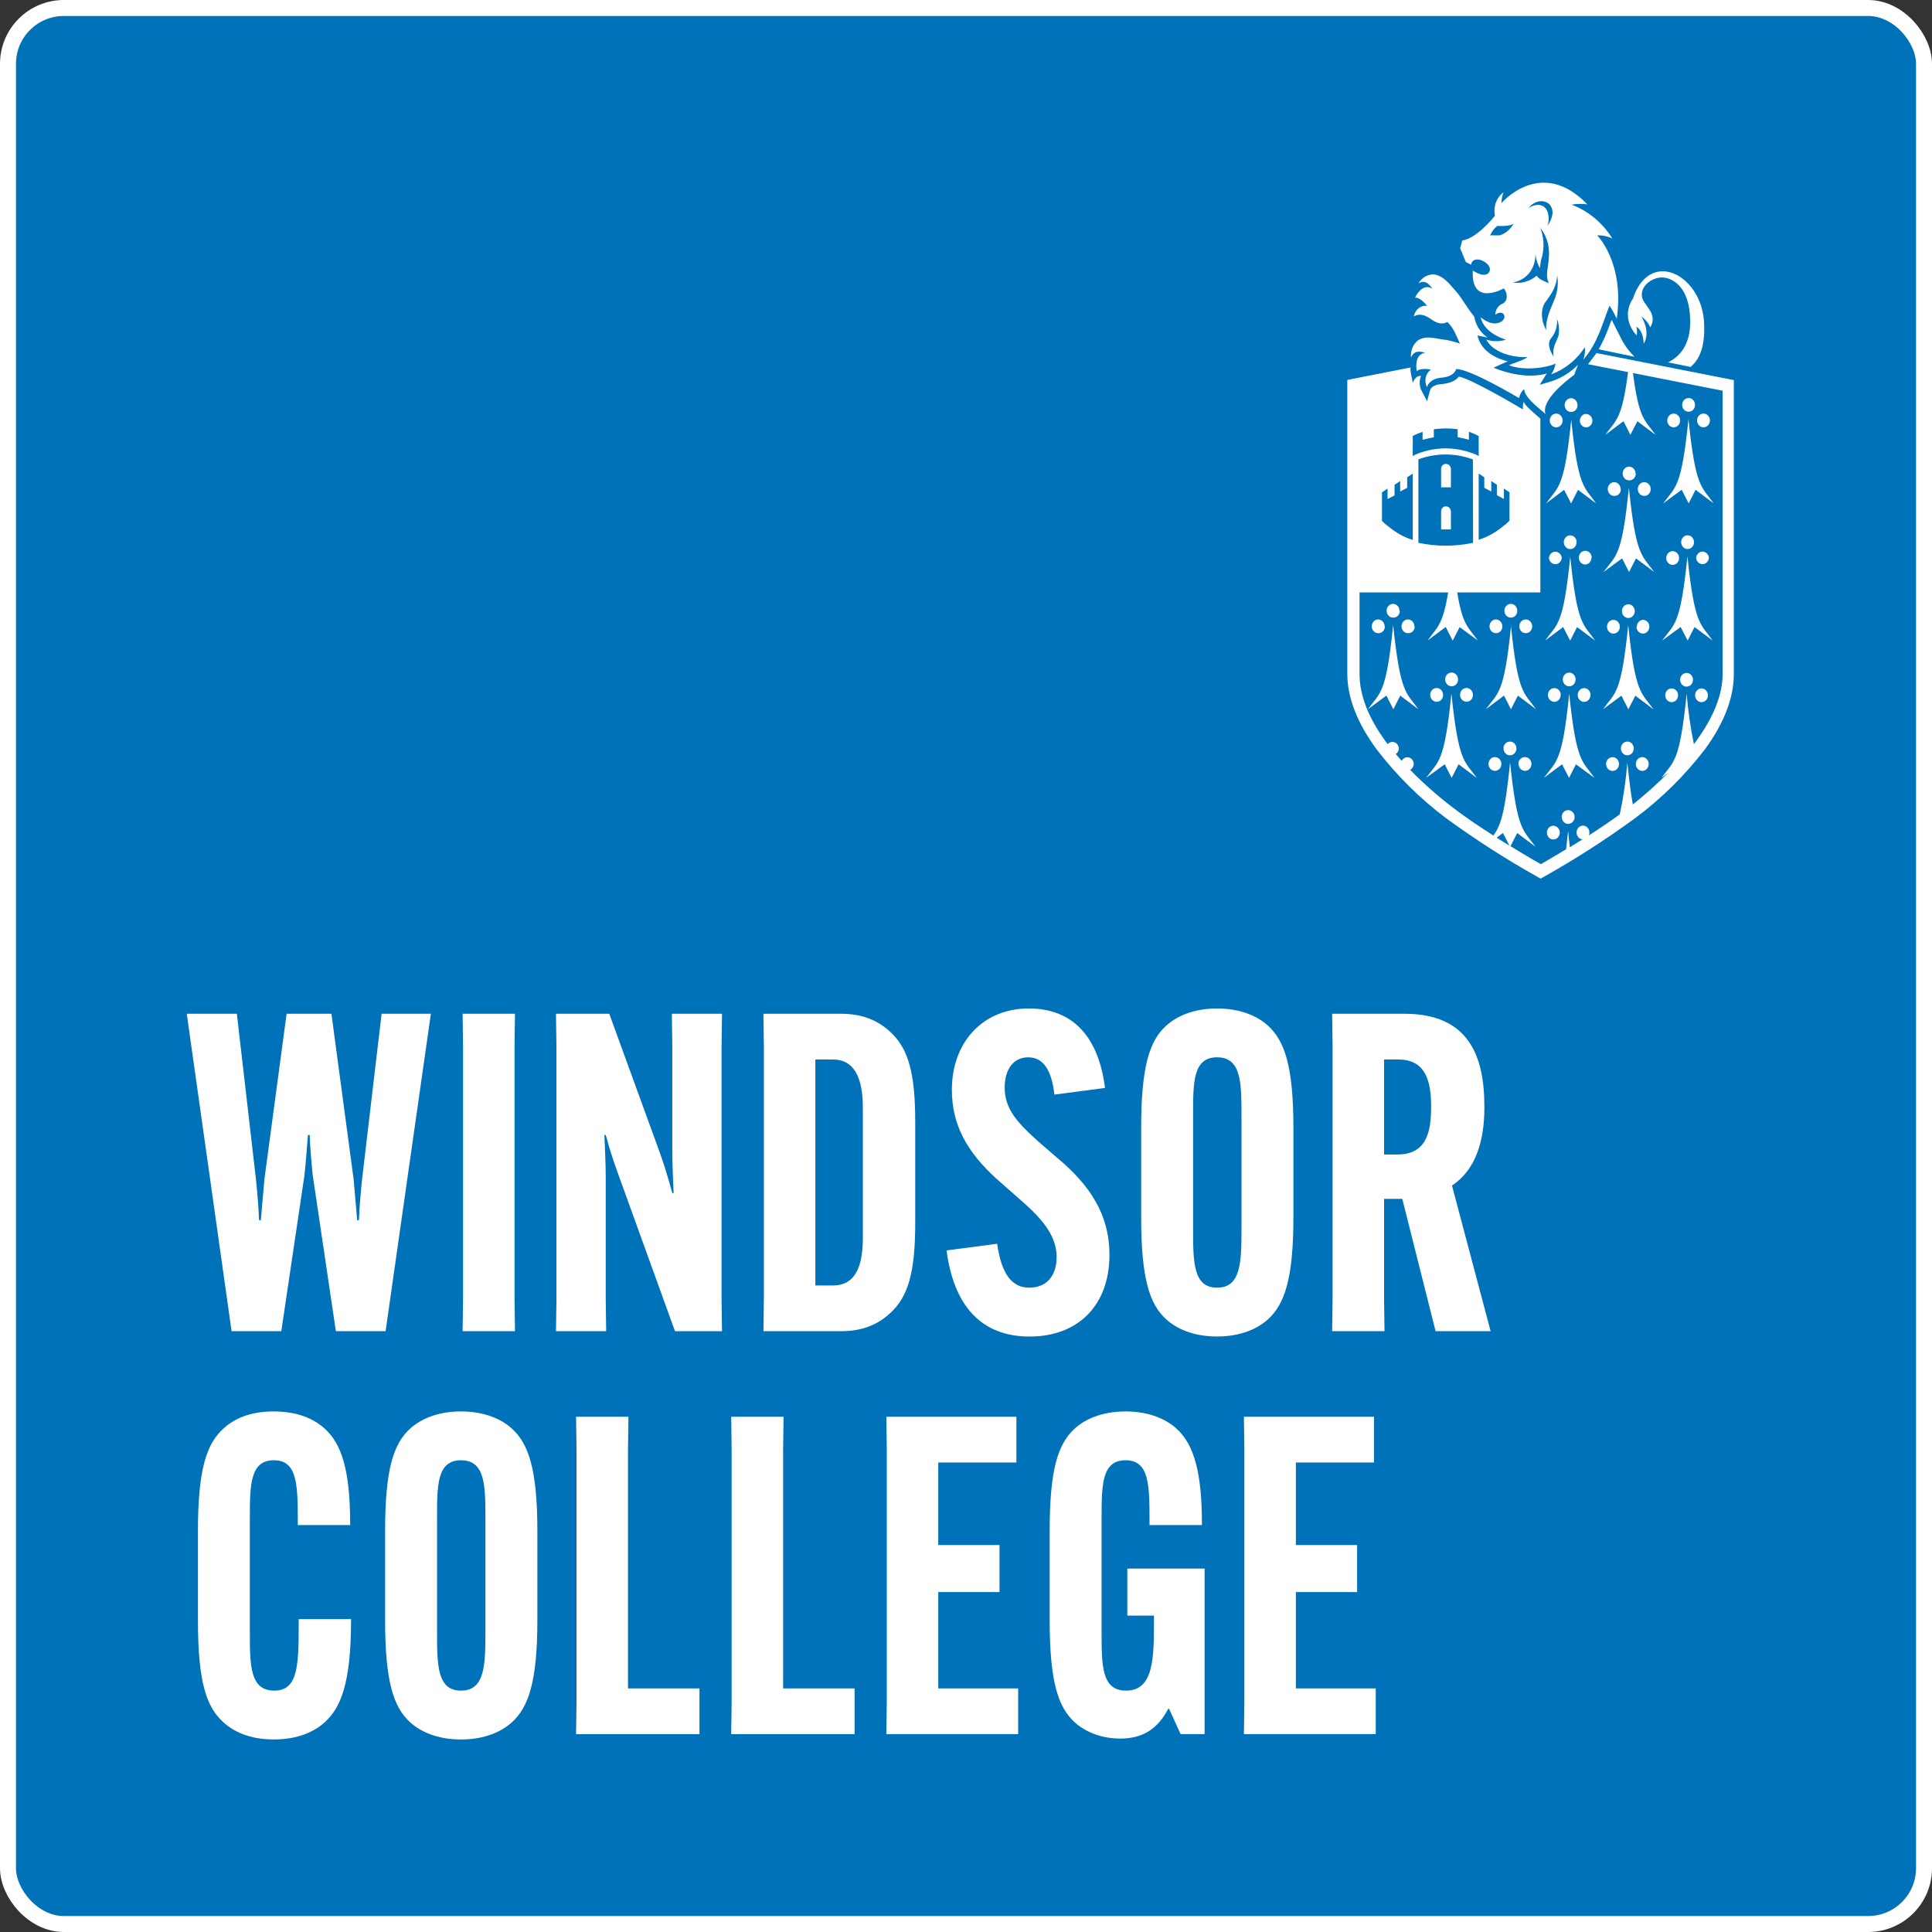<svg width="121" height="121" viewBox="0 0 121 121" fill="none" xmlns="http://www.w3.org/2000/svg">
<rect x="0" y="0" width="121" height="121" fill="#333333" stroke="none"/>
<g clip-path="url(#clip0_11236_1865)">
<path d="M114.903 0H6.097C2.73 0 0 2.73 0 6.097V114.903C0 118.27 2.73 121 6.097 121H114.903C118.27 121 121 118.27 121 114.903V6.097C121 2.73 118.27 0 114.903 0Z" fill="#0072BA"/>
<path d="M11.693 63.492H14.835L16.03 73.862C16.114 74.668 16.197 75.641 16.225 76.42H16.336L16.559 73.862L17.95 63.492H20.757L22.148 73.862L22.37 76.42H22.481C22.509 75.643 22.592 74.669 22.676 73.862L23.9 63.492H26.985L24.15 83.37H21.036L19.591 73.639C19.535 73.251 19.396 71.472 19.396 71.082H19.285C19.257 71.472 19.118 73.251 19.063 73.639L17.618 83.37H14.504L11.697 63.492H11.693Z" fill="white"/>
<path d="M32.253 63.492L32.225 65.522V81.341L32.253 83.371H28.973L29.001 81.341V65.522L28.973 63.492H32.253Z" fill="white"/>
<path d="M34.849 81.34V65.522L34.821 63.491H38.158L41.355 72.276C41.716 73.305 41.911 74.027 42.106 74.722H42.189C42.161 73.999 42.106 72.915 42.106 72.136V65.52L42.078 63.49H45.219L45.191 65.52V81.339L45.219 83.369H42.273L38.715 73.528C38.326 72.471 38.131 71.775 37.936 71.081H37.852C37.88 71.803 37.936 72.888 37.936 73.667V81.339L37.964 83.369H34.822L34.85 81.339L34.849 81.34Z" fill="white"/>
<path d="M55.763 64.633C56.876 65.661 57.32 67.162 57.32 70.276V76.587C57.32 79.701 56.876 81.202 55.763 82.23C54.93 83.009 53.928 83.371 52.678 83.371H47.813L47.841 81.341V65.522L47.813 63.492H52.678C53.929 63.492 54.93 63.854 55.763 64.633ZM51.065 66.356V80.507H52.177C53.789 80.507 54.04 78.895 54.04 77.477V69.386C54.04 68.08 53.79 66.356 52.177 66.356H51.065Z" fill="white"/>
<path d="M62.451 77.893C62.728 79.867 63.424 80.646 64.452 80.646C65.536 80.646 66.176 79.923 66.176 78.728C66.176 77.532 65.453 76.504 64.091 75.308L62.451 73.863C60.505 72.111 59.615 70.388 59.615 68.248C59.615 65.273 61.561 63.16 64.425 63.16C67.288 63.16 68.818 65.05 69.207 68.137L66.037 68.554C65.87 67.108 65.397 66.219 64.397 66.219C63.451 66.219 62.923 66.997 62.923 68.11C62.923 69.416 63.646 70.25 65.008 71.474L66.649 72.892C68.595 74.643 69.484 76.422 69.484 78.591C69.484 81.733 67.538 83.707 64.481 83.707C61.423 83.707 59.727 81.733 59.282 78.313L62.452 77.896L62.451 77.893Z" fill="white"/>
<path d="M73.028 82.62C71.999 81.674 71.471 80.09 71.471 76.226V70.639C71.471 66.775 71.999 65.189 73.028 64.245C73.668 63.661 74.724 63.16 76.224 63.16C77.725 63.16 78.782 63.661 79.422 64.245C80.451 65.19 81.006 66.775 81.006 70.639V76.226C81.006 80.09 80.451 81.675 79.422 82.62C78.782 83.204 77.726 83.704 76.224 83.704C74.723 83.704 73.667 83.204 73.028 82.62ZM77.754 76.949V69.915C77.754 67.83 77.754 66.218 76.224 66.218C74.695 66.218 74.723 67.83 74.723 69.915V76.949C74.723 79.034 74.723 80.646 76.224 80.646C77.726 80.646 77.754 79.034 77.754 76.949Z" fill="white"/>
<path d="M86.683 81.341L86.711 83.371H83.431L83.459 81.341V65.522L83.431 63.492H87.961C91.965 63.492 92.966 66.106 92.966 69.302V69.358C92.966 71.444 92.438 73.251 90.937 74.251L93.356 83.37H89.909L87.824 75.085H86.684V81.34L86.683 81.341ZM86.683 72.306H87.517C89.296 72.306 89.63 70.972 89.63 69.36V69.303C89.63 67.663 89.268 66.357 87.573 66.357H86.683V72.306Z" fill="white"/>
<path d="M13.981 107.857C12.953 106.912 12.397 105.44 12.397 101.463V95.875C12.397 91.9 12.981 90.399 13.981 89.481C14.648 88.869 15.621 88.397 17.123 88.397C18.624 88.397 19.652 88.841 20.375 89.508C21.348 90.425 21.931 91.955 21.931 95.457V95.513H18.651V95.457C18.651 93.039 18.651 91.454 17.15 91.454C15.648 91.454 15.648 93.038 15.648 95.151V102.185C15.648 104.298 15.648 105.882 17.178 105.882C18.707 105.882 18.707 104.242 18.707 101.434V101.406H21.987V101.434C21.987 105.409 21.348 106.939 20.347 107.856C19.707 108.44 18.679 108.941 17.15 108.941C15.62 108.941 14.62 108.441 13.98 107.856L13.981 107.857Z" fill="white"/>
<path d="M25.677 107.857C24.648 106.912 24.119 105.328 24.119 101.463V95.875C24.119 92.011 24.648 90.427 25.677 89.481C26.316 88.897 27.373 88.397 28.873 88.397C30.373 88.397 31.431 88.896 32.07 89.481C33.099 90.427 33.655 92.011 33.655 95.875V101.463C33.655 105.328 33.099 106.912 32.07 107.857C31.431 108.441 30.374 108.942 28.873 108.942C27.372 108.942 26.315 108.442 25.677 107.857ZM30.402 102.186V95.152C30.402 93.067 30.402 91.455 28.873 91.455C27.344 91.455 27.372 93.067 27.372 95.152V102.186C27.372 104.271 27.372 105.883 28.873 105.883C30.374 105.883 30.402 104.271 30.402 102.186Z" fill="white"/>
<path d="M36.079 108.607L36.107 106.578V90.76L36.079 88.731H39.359L39.331 90.76V105.744H43.807V108.608H36.079V108.607Z" fill="white"/>
<path d="M45.794 108.607L45.822 106.578V90.76L45.794 88.731H49.074L49.046 90.76V105.744H53.522V108.608H45.794V108.607Z" fill="white"/>
<path d="M58.763 99.71V105.743H63.767V108.607H55.511L55.539 106.578V90.76L55.511 88.731H63.656V91.594H58.763V96.765H62.599V99.711H58.763V99.71Z" fill="white"/>
<path d="M70.606 98.238H75.443V108.607H73.942L73.219 107.023H73.163C72.524 108.246 71.607 108.886 70.161 108.886C68.937 108.886 67.937 108.441 67.297 107.857C66.269 106.912 65.74 105.328 65.74 101.463V95.875C65.74 92.011 66.269 90.427 67.297 89.481C67.937 88.897 68.993 88.397 70.493 88.397C71.994 88.397 73.051 88.896 73.691 89.481C74.83 90.51 75.275 92.373 75.275 95.43V95.514H71.995V95.43C71.995 93.011 71.995 91.455 70.493 91.455C68.992 91.455 68.992 93.011 68.992 95.152V102.186C68.992 104.327 68.992 105.883 70.522 105.883C72.273 105.883 72.273 103.826 72.273 101.351V101.184H70.604V98.238H70.606Z" fill="white"/>
<path d="M81.159 99.71V105.743H86.162V108.607H77.906L77.934 106.578V90.76L77.906 88.731H86.051V91.594H81.159V96.765H84.995V99.711H81.159V99.71Z" fill="white"/>
<path d="M99.988 22.109C99.804 22.36 99.691 22.512 99.457 22.81L101.963 23.301C101.583 26.295 101.212 26.29 100.541 27.233L101.677 26.379L102.111 27.233L102.548 26.379L103.684 27.233C103.019 26.298 102.648 26.295 102.272 23.363L107.887 24.47V42.204C107.887 43.504 107.32 44.913 106.222 46.423L106.087 46.603C105.872 45.563 105.722 44.509 105.634 43.447C105.195 47.807 104.822 47.658 104.052 48.721L104.502 48.383C103.79 49.092 103.043 49.76 102.264 50.384C102.148 49.754 102.036 48.917 101.919 47.763C101.833 48.855 101.675 49.937 101.444 51.003C100.83 51.454 100.159 51.904 99.507 52.321C99.531 52.269 99.542 52.212 99.542 52.155C99.545 52.071 99.525 51.987 99.483 51.915C99.442 51.844 99.383 51.785 99.311 51.749C99.239 51.714 99.16 51.701 99.081 51.714C99.003 51.726 98.93 51.763 98.872 51.82C98.814 51.877 98.771 51.951 98.752 52.033C98.732 52.115 98.735 52.201 98.762 52.281C98.788 52.36 98.835 52.431 98.897 52.481C98.961 52.533 99.036 52.563 99.115 52.567C98.84 52.743 98.574 52.906 98.318 53.062C98.284 52.757 98.245 52.425 98.211 52.045C98.166 52.469 98.126 52.847 98.084 53.189C97.356 53.63 96.771 53.965 96.502 54.124C96.185 53.944 95.46 53.528 94.602 52.993L95.023 52.171L96.159 53.025C95.403 51.955 95.027 52.107 94.576 47.75C94.259 50.963 93.966 51.728 93.531 52.331C92.674 51.782 91.767 51.173 90.999 50.584C90.053 49.863 89.157 49.071 88.316 48.215C88.383 48.182 88.439 48.13 88.479 48.063C88.518 47.997 88.54 47.921 88.541 47.843C88.541 47.787 88.528 47.732 88.508 47.681C88.488 47.631 88.458 47.584 88.421 47.546C88.383 47.507 88.339 47.476 88.291 47.456C88.243 47.436 88.191 47.426 88.14 47.427C88.067 47.427 87.996 47.448 87.933 47.488C87.872 47.527 87.82 47.583 87.784 47.65C87.659 47.508 87.535 47.365 87.415 47.223C87.471 47.19 87.519 47.14 87.553 47.081C87.586 47.022 87.605 46.954 87.608 46.885C87.605 46.8 87.579 46.717 87.534 46.647C87.488 46.578 87.423 46.524 87.348 46.494C87.274 46.464 87.192 46.458 87.113 46.478C87.036 46.497 86.966 46.542 86.911 46.604C86.869 46.55 86.826 46.495 86.787 46.441C85.689 44.941 85.148 43.523 85.148 42.223V37.104H90.696C90.361 39.172 90.004 39.281 89.411 40.111L90.547 39.267L90.981 40.125L91.418 39.275L92.551 40.111C91.961 39.279 91.602 39.173 91.266 37.104H96.472V26.225C96.21 25.968 95.424 25.358 95.447 25.159C95.352 25.261 95.379 25.643 95.379 25.643C95.379 25.643 92.215 23.744 91.361 23.585C91.227 23.787 90.889 24.011 90.263 24.058C89.636 24.105 89.563 24.437 89.56 24.452L89.377 25.128L89.059 24.519C88.975 24.374 88.925 24.21 88.915 24.039C88.904 23.869 88.933 23.699 88.999 23.544C88.638 23.5 88.484 23.974 88.484 23.974L88.376 23.453C88.376 23.453 88.354 23.301 88.338 23.186C88.335 23.13 88.335 23.073 88.338 23.017L84.381 23.795V42.197C84.381 43.681 84.998 45.265 86.2 46.911C87.461 48.555 88.925 50.01 90.552 51.231C92.404 52.584 94.329 53.82 96.316 54.931L96.49 55.027L96.658 54.931C98.645 53.819 100.569 52.584 102.421 51.231C104.053 50.014 105.522 48.564 106.785 46.921C107.988 45.275 108.589 43.691 108.589 42.207V23.805L99.987 22.112L99.988 22.109ZM92.258 33.996C91.128 34.236 89.964 34.236 88.833 33.996V28.768C89.933 28.362 91.13 28.362 92.23 28.768H92.246L92.258 33.996ZM93.398 30.78V30.123L93.749 30.36V31.017L94.189 31.251V30.595L94.539 30.832V32.603C94.425 32.732 94.296 32.847 94.156 32.942C94.027 33.047 93.906 33.145 93.773 33.233C93.414 33.486 93.022 33.679 92.609 33.806V29.658L92.96 29.892V30.549L93.397 30.783L93.398 30.78ZM88.483 27.305C88.571 27.258 88.675 27.207 88.757 27.173C88.872 27.136 88.986 27.092 89.095 27.041V27.545C89.358 27.474 89.624 27.42 89.799 27.386V26.882C89.888 26.882 90.172 26.831 90.546 26.831C90.796 26.831 91.045 26.849 91.293 26.882V27.379C91.467 27.416 91.731 27.468 91.996 27.538V27.041C92.206 27.116 92.41 27.204 92.61 27.305V28.558C92.488 28.488 92.361 28.432 92.23 28.389C91.687 28.189 91.117 28.085 90.543 28.081C89.968 28.081 89.398 28.185 88.856 28.389C88.725 28.432 88.597 28.488 88.476 28.558L88.483 27.305ZM86.551 30.837L86.903 30.599V31.256L87.34 31.022V30.365L87.692 30.128V30.784L88.131 30.55V29.893L88.483 29.659V33.817C88.067 33.691 87.672 33.498 87.312 33.244C87.178 33.156 87.062 33.058 86.931 32.953C86.792 32.858 86.664 32.744 86.551 32.615V30.833V30.837ZM93.733 52.465L94.129 52.167L94.535 52.963C94.278 52.807 94.009 52.638 93.734 52.465H93.733ZM98.797 25.379C98.798 25.294 98.776 25.209 98.733 25.137C98.69 25.066 98.627 25.009 98.555 24.975C98.482 24.941 98.4 24.931 98.322 24.947C98.242 24.963 98.17 25.003 98.113 25.063C98.056 25.124 98.017 25.2 98.001 25.284C97.984 25.368 97.993 25.456 98.024 25.534C98.054 25.613 98.105 25.681 98.173 25.728C98.24 25.775 98.318 25.799 98.398 25.799C98.451 25.801 98.503 25.791 98.552 25.77C98.601 25.749 98.647 25.718 98.683 25.678C98.722 25.638 98.751 25.591 98.771 25.538C98.791 25.486 98.8 25.43 98.8 25.374L98.797 25.381V25.379ZM90.552 31.711C90.476 31.711 90.401 31.743 90.346 31.8C90.291 31.857 90.257 31.936 90.255 32.019V33.156H90.869V32.019C90.862 31.936 90.828 31.858 90.771 31.802C90.712 31.743 90.634 31.711 90.552 31.711ZM97.867 26.344C97.868 26.259 97.847 26.175 97.803 26.102C97.76 26.03 97.699 25.973 97.625 25.94C97.551 25.906 97.47 25.896 97.392 25.91C97.313 25.926 97.24 25.966 97.183 26.026C97.126 26.085 97.087 26.163 97.07 26.245C97.053 26.329 97.061 26.416 97.091 26.495C97.122 26.575 97.173 26.642 97.239 26.69C97.305 26.738 97.384 26.763 97.463 26.763C97.569 26.763 97.67 26.721 97.745 26.642C97.821 26.564 97.863 26.456 97.865 26.344H97.867ZM88.817 21.306C88.658 21.429 88.533 21.596 88.456 21.789C88.377 21.981 88.349 22.194 88.375 22.403C88.578 21.796 89.252 22.098 89.252 22.098C88.514 22.193 88.732 23.256 88.732 23.256C88.945 23.002 89.616 23.148 89.616 23.148C89.453 23.263 89.337 23.441 89.291 23.645C89.247 23.849 89.275 24.063 89.372 24.246C89.372 24.246 89.476 23.718 90.287 23.653C91.097 23.589 91.202 23.111 91.202 23.111C92.095 23.111 95.13 24.929 95.13 24.929C95.13 24.929 95.244 24.492 95.462 24.377C95.462 24.946 96.659 25.765 96.795 25.937C96.52 25.142 97.865 24.01 98.595 23.473L98.827 22.846C98.372 23.309 97.825 23.656 97.228 23.862L96.43 24.1L96.82 23.477C96.838 23.451 96.856 23.424 96.871 23.395C96.471 23.502 96.058 23.544 95.646 23.524C94.924 23.477 94.214 23.309 93.541 23.027L94.199 22.732C94.243 22.708 94.313 22.681 94.436 22.633C92.679 22.213 92.536 21.011 92.536 21.011L93.169 21.14C92.776 20.88 92.489 20.471 92.366 19.996L92.343 19.85C91.863 19.248 91.499 18.598 91.245 18.313C90.777 17.785 90.439 17.297 89.824 17.186C89.627 17.176 89.433 17.223 89.26 17.322C89.086 17.42 88.942 17.568 88.84 17.747C89.353 17.409 89.701 18.086 89.701 18.086C89.069 17.666 88.619 18.645 88.619 18.645C88.935 18.584 89.376 19.149 89.376 19.149C89.183 19.13 88.99 19.188 88.837 19.314C88.683 19.439 88.579 19.622 88.546 19.826C88.546 19.826 88.935 19.487 89.606 19.978C90.277 20.469 90.638 20.164 90.638 20.164C91.025 20.502 91.199 21.01 91.433 21.519C91.157 21.424 90.874 21.348 90.591 21.292C89.92 21.225 89.353 20.974 88.819 21.309V21.306H88.817ZM99.336 25.924C99.257 25.924 99.182 25.95 99.118 25.997C99.054 26.044 99.004 26.109 98.975 26.186C98.946 26.262 98.939 26.347 98.954 26.428C98.969 26.509 99.007 26.584 99.062 26.642C99.117 26.7 99.186 26.739 99.263 26.756C99.339 26.772 99.417 26.764 99.489 26.732C99.561 26.699 99.621 26.645 99.665 26.577C99.707 26.508 99.731 26.427 99.731 26.344C99.729 26.233 99.686 26.128 99.612 26.05C99.538 25.973 99.439 25.928 99.336 25.928V25.925V25.924ZM90.552 29.052C90.475 29.052 90.401 29.083 90.345 29.14C90.289 29.198 90.256 29.277 90.255 29.36V30.522H90.869V29.36C90.862 29.276 90.828 29.198 90.771 29.14C90.711 29.084 90.634 29.053 90.552 29.052ZM95.109 47.833C95.107 47.918 95.129 48.003 95.171 48.075C95.214 48.148 95.275 48.205 95.349 48.239C95.422 48.274 95.503 48.284 95.582 48.27C95.662 48.255 95.734 48.215 95.792 48.155C95.849 48.096 95.889 48.02 95.905 47.936C95.922 47.852 95.914 47.764 95.885 47.686C95.855 47.606 95.803 47.538 95.737 47.491C95.671 47.443 95.592 47.417 95.512 47.417C95.459 47.415 95.405 47.423 95.355 47.443C95.305 47.463 95.258 47.493 95.219 47.532C95.18 47.572 95.149 47.619 95.127 47.671C95.106 47.724 95.095 47.78 95.094 47.837L95.109 47.834V47.833ZM94.641 39.144C94.204 43.505 93.831 43.352 93.059 44.419L94.195 43.565L94.629 44.419L95.066 43.565L96.202 44.419C95.442 43.356 95.066 43.508 94.626 39.148L94.641 39.144ZM99.686 34.94C99.689 34.854 99.667 34.769 99.625 34.696C99.582 34.624 99.52 34.566 99.447 34.532C99.374 34.497 99.292 34.487 99.212 34.503C99.133 34.518 99.061 34.559 99.003 34.618C98.946 34.678 98.906 34.755 98.89 34.839C98.874 34.923 98.882 35.01 98.912 35.09C98.942 35.169 98.994 35.236 99.061 35.285C99.128 35.332 99.207 35.357 99.286 35.356C99.387 35.353 99.484 35.308 99.555 35.231C99.626 35.154 99.667 35.05 99.669 34.943L99.685 34.94H99.686ZM99.861 48.717C99.107 47.65 98.728 47.803 98.278 43.442C97.841 47.803 97.468 47.654 96.695 48.717L97.831 47.867L98.268 48.717L98.701 47.867L99.86 48.717H99.861ZM97.813 51.158C97.811 51.243 97.833 51.328 97.877 51.4C97.919 51.472 97.982 51.529 98.055 51.562C98.128 51.596 98.21 51.606 98.288 51.59C98.368 51.575 98.439 51.534 98.496 51.474C98.553 51.413 98.593 51.337 98.608 51.253C98.624 51.169 98.616 51.082 98.586 51.003C98.556 50.925 98.503 50.857 98.436 50.81C98.369 50.763 98.291 50.738 98.211 50.738C98.158 50.738 98.106 50.747 98.057 50.768C98.009 50.789 97.964 50.82 97.926 50.859C97.889 50.898 97.859 50.945 97.839 50.997C97.819 51.048 97.808 51.104 97.808 51.16L97.812 51.157L97.813 51.158ZM92.135 16.582C92.243 15.851 93.515 16.487 93.287 16.996C93.059 17.503 92.243 16.949 92.243 16.949C92.11 19.241 94.18 18.062 94.18 18.062C94.396 18.285 94.497 18.858 94.072 19.034C93.948 19.091 93.842 19.185 93.767 19.305C93.692 19.425 93.652 19.566 93.651 19.71C94.199 19.304 94.478 19.981 93.907 20.204C93.337 20.427 92.73 19.866 92.73 19.866C92.955 20.909 94.313 21.271 94.313 21.271C93.916 21.402 93.491 21.402 93.094 21.271C93.47 22.05 94.714 22.415 95.654 22.361C95.487 22.547 94.626 22.798 94.499 22.869C95.379 23.244 96.886 23.041 97.424 22.767C97.386 23.013 97.292 23.246 97.15 23.443C98.002 23.136 98.741 22.543 99.255 21.75C99.288 22.015 99.255 22.284 99.16 22.529C100.075 21.479 100.353 20.257 100.805 19.143C100.976 19.404 101.126 19.679 101.255 19.966C101.761 16.454 100.032 14.742 100.032 14.742C100.36 14.727 100.684 14.795 100.981 14.941C100.371 13.954 99.473 13.208 98.427 12.818C98.754 12.759 99.087 12.753 99.415 12.798C96.505 9.791 94.034 12.723 94.034 12.723C94.036 12.491 94.079 12.261 94.161 12.046C93.944 12.205 93.78 12.43 93.684 12.691C93.589 12.952 93.57 13.238 93.628 13.511C92.362 15.052 91.584 15.055 91.584 15.055L91.448 15.546L91.803 16.406C91.803 16.406 92.066 16.549 92.135 16.579V16.582ZM96.25 17.259C96.041 17.44 95.796 17.573 95.534 17.647C95.273 17.721 95.001 17.735 94.734 17.689C94.951 17.66 95.161 17.585 95.35 17.468C95.541 17.352 95.707 17.197 95.841 17.011C96.084 16.652 96.196 16.21 96.158 15.769C96.169 16.135 96.27 16.491 96.452 16.802C96.461 16.537 96.508 16.275 96.591 16.026C96.726 15.441 96.683 14.823 96.464 14.266C96.826 14.713 97.022 15.287 97.015 15.879C97.013 16.094 96.995 16.309 96.965 16.522C96.91 16.922 96.803 17.396 97.015 17.744C96.755 17.625 96.38 17.506 96.249 17.27V17.26L96.25 17.259ZM97.624 20.983C97.497 21.4 97.184 21.768 97.308 22.338C96.991 21.877 96.93 21.45 97.131 21.197C97.27 21.034 97.376 20.841 97.442 20.631C97.508 20.422 97.533 20.199 97.514 19.978C97.639 20.304 97.674 20.662 97.611 21.008L97.624 20.984V20.983ZM97.431 18.559C97.199 19.192 96.782 19.913 96.839 20.668C96.523 20.137 96.469 19.392 96.763 18.959C97.057 18.525 97.469 18.088 97.526 17.245C97.601 17.694 97.564 18.155 97.419 18.583L97.432 18.56L97.431 18.559ZM96.314 12.63C96.436 12.593 96.564 12.587 96.688 12.614C96.812 12.641 96.929 12.698 97.029 12.782C97.111 12.869 97.17 12.977 97.205 13.095C97.238 13.212 97.244 13.338 97.221 13.459C97.168 13.705 97.066 13.936 96.921 14.135C96.999 13.911 97.015 13.668 96.968 13.434C96.94 13.261 96.861 13.104 96.741 12.984C96.668 12.922 96.584 12.878 96.494 12.854C96.405 12.829 96.311 12.823 96.22 12.839C96.039 12.858 95.868 12.932 95.726 13.052C95.869 12.84 96.078 12.69 96.315 12.629L96.314 12.63ZM93.766 14.153C93.766 14.153 94.633 14.197 94.804 13.994C94.612 14.349 94.303 14.615 93.936 14.739H93.326C93.426 14.508 93.576 14.307 93.766 14.153ZM102.508 21.007C102.535 20.825 102.529 20.64 102.489 20.461C102.958 20.742 102.942 21.534 102.942 21.534C103.414 20.762 102.798 19.821 102.798 19.821C103.037 19.99 103.231 20.225 103.361 20.498C103.893 19.56 102.822 19.113 102.822 18.467C102.822 17.82 103.522 17.377 104.088 17.377C104.654 17.377 105.855 17.864 105.855 20.16C105.855 21.64 105.181 22.296 104.589 22.634L104.476 22.695L105.884 22.98C106.581 22.39 106.784 21.426 106.727 20.233C106.628 18.202 105.178 16.848 103.935 17.003C102.69 17.159 102.282 18.68 102.282 18.68C101.424 19.976 102.511 21.012 102.511 21.012V21.006L102.508 21.007ZM100.925 20.062C100.925 20.062 100.872 20.188 100.84 20.272C100.649 20.828 100.41 21.365 100.128 21.876L102.366 22.343C102 21.983 101.696 21.557 101.47 21.084L100.96 20.068L100.925 20.061V20.062ZM96.884 52.136C96.882 52.221 96.904 52.306 96.948 52.378C96.991 52.45 97.053 52.507 97.126 52.541C97.199 52.574 97.281 52.584 97.359 52.569C97.439 52.553 97.51 52.513 97.568 52.452C97.625 52.392 97.664 52.315 97.68 52.231C97.695 52.147 97.688 52.06 97.657 51.981C97.627 51.902 97.574 51.835 97.507 51.788C97.44 51.741 97.363 51.716 97.282 51.716C97.23 51.716 97.178 51.725 97.129 51.746C97.081 51.766 97.038 51.798 97.001 51.837C96.964 51.876 96.933 51.923 96.914 51.974C96.894 52.025 96.884 52.08 96.884 52.136ZM98.346 34.848C97.909 39.208 97.537 39.059 96.764 40.122L97.9 39.273L98.337 40.122L98.771 39.273L99.907 40.122C99.156 39.056 98.783 39.208 98.341 34.848H98.346ZM97.748 43.539C97.75 43.454 97.729 43.369 97.686 43.297C97.645 43.225 97.582 43.167 97.509 43.133C97.436 43.098 97.355 43.088 97.275 43.102C97.197 43.117 97.124 43.157 97.067 43.217C97.01 43.276 96.969 43.352 96.954 43.436C96.937 43.52 96.944 43.608 96.974 43.686C97.003 43.766 97.056 43.833 97.122 43.881C97.189 43.929 97.266 43.955 97.347 43.955C97.451 43.955 97.551 43.911 97.625 43.834C97.699 43.756 97.741 43.65 97.742 43.539H97.749H97.748ZM94.168 46.865C94.167 46.95 94.189 47.034 94.231 47.107C94.275 47.178 94.337 47.236 94.409 47.269C94.482 47.303 94.564 47.313 94.642 47.298C94.721 47.283 94.794 47.242 94.851 47.183C94.908 47.123 94.947 47.046 94.964 46.963C94.981 46.879 94.973 46.793 94.943 46.714C94.912 46.634 94.861 46.567 94.795 46.519C94.729 46.47 94.65 46.446 94.571 46.446C94.518 46.444 94.465 46.453 94.416 46.474C94.367 46.494 94.322 46.524 94.284 46.563C94.245 46.603 94.216 46.65 94.194 46.701C94.174 46.753 94.163 46.809 94.162 46.865H94.168ZM98.745 33.968C98.746 33.883 98.725 33.798 98.681 33.726C98.639 33.654 98.576 33.597 98.503 33.564C98.429 33.53 98.349 33.52 98.269 33.536C98.191 33.551 98.118 33.592 98.061 33.652C98.003 33.713 97.965 33.789 97.948 33.873C97.933 33.957 97.941 34.044 97.972 34.123C98.002 34.202 98.054 34.27 98.121 34.317C98.188 34.364 98.266 34.388 98.346 34.388C98.451 34.388 98.55 34.345 98.624 34.265C98.697 34.187 98.738 34.079 98.738 33.968H98.745ZM98.681 42.565C98.682 42.48 98.661 42.396 98.617 42.323C98.575 42.251 98.513 42.194 98.439 42.16C98.366 42.127 98.285 42.117 98.206 42.131C98.127 42.147 98.055 42.187 97.998 42.247C97.941 42.306 97.901 42.383 97.885 42.466C97.868 42.55 97.876 42.636 97.906 42.716C97.935 42.795 97.988 42.863 98.054 42.911C98.121 42.959 98.198 42.984 98.279 42.984C98.331 42.984 98.382 42.974 98.43 42.952C98.478 42.931 98.522 42.901 98.559 42.862C98.596 42.822 98.625 42.776 98.645 42.725C98.666 42.673 98.674 42.618 98.674 42.564H98.681V42.565ZM98.409 26.256C97.972 30.613 97.599 30.464 96.827 31.53L97.96 30.677L98.397 31.53L98.83 30.677L99.966 31.53C99.219 30.46 98.84 30.613 98.403 26.256H98.409ZM97.811 34.944C97.802 34.836 97.756 34.738 97.682 34.665C97.608 34.592 97.512 34.552 97.411 34.552C97.31 34.552 97.214 34.592 97.138 34.665C97.065 34.738 97.019 34.838 97.01 34.944C97.019 35.05 97.065 35.15 97.138 35.223C97.213 35.296 97.31 35.336 97.411 35.336C97.512 35.336 97.608 35.296 97.682 35.223C97.756 35.15 97.802 35.05 97.811 34.944ZM99.615 43.541C99.617 43.454 99.596 43.37 99.553 43.297C99.51 43.225 99.449 43.167 99.375 43.133C99.302 43.098 99.221 43.088 99.142 43.104C99.062 43.119 98.99 43.16 98.932 43.219C98.875 43.278 98.835 43.356 98.819 43.44C98.802 43.524 98.81 43.611 98.84 43.691C98.872 43.77 98.923 43.837 98.99 43.886C99.058 43.933 99.135 43.959 99.216 43.957C99.32 43.957 99.42 43.914 99.492 43.835C99.565 43.757 99.608 43.651 99.609 43.541H99.616H99.615ZM100.591 47.837C100.589 47.922 100.611 48.008 100.653 48.079C100.696 48.152 100.757 48.209 100.831 48.244C100.904 48.279 100.985 48.289 101.064 48.274C101.144 48.26 101.216 48.219 101.274 48.16C101.331 48.1 101.371 48.024 101.387 47.94C101.404 47.856 101.396 47.769 101.367 47.69C101.337 47.611 101.285 47.544 101.219 47.495C101.153 47.447 101.074 47.422 100.995 47.422C100.942 47.42 100.891 47.429 100.841 47.451C100.793 47.471 100.748 47.501 100.71 47.54C100.672 47.58 100.642 47.626 100.621 47.677C100.599 47.728 100.588 47.783 100.587 47.839H100.593L100.591 47.837ZM105.225 26.344C105.226 26.259 105.205 26.175 105.161 26.102C105.119 26.03 105.056 25.973 104.983 25.94C104.911 25.906 104.83 25.896 104.75 25.91C104.672 25.926 104.599 25.966 104.543 26.026C104.486 26.085 104.446 26.163 104.43 26.245C104.413 26.329 104.421 26.416 104.45 26.495C104.48 26.575 104.532 26.642 104.598 26.69C104.665 26.738 104.742 26.763 104.822 26.763C104.927 26.763 105.028 26.721 105.104 26.642C105.179 26.564 105.223 26.456 105.224 26.344H105.225ZM105.323 30.674L105.76 31.528L106.193 30.674L107.329 31.528C106.573 30.458 106.197 30.61 105.746 26.253C105.306 30.61 104.933 30.461 104.163 31.528L105.322 30.674H105.323ZM106.157 25.368C106.16 25.283 106.137 25.199 106.095 25.126C106.052 25.055 105.989 24.997 105.917 24.964C105.844 24.93 105.763 24.92 105.684 24.935C105.605 24.95 105.532 24.991 105.475 25.05C105.418 25.109 105.379 25.187 105.363 25.27C105.346 25.354 105.354 25.44 105.383 25.519C105.414 25.599 105.465 25.666 105.531 25.714C105.597 25.763 105.676 25.787 105.755 25.787C105.807 25.787 105.859 25.778 105.908 25.758C105.956 25.738 106 25.708 106.036 25.668C106.075 25.629 106.104 25.583 106.125 25.533C106.145 25.483 106.156 25.428 106.157 25.372V25.368ZM102.452 47.836C102.449 47.921 102.47 48.006 102.513 48.078C102.556 48.151 102.617 48.208 102.691 48.243C102.765 48.278 102.845 48.288 102.924 48.273C103.004 48.258 103.075 48.218 103.134 48.159C103.191 48.099 103.231 48.023 103.247 47.939C103.264 47.855 103.256 47.768 103.227 47.689C103.196 47.61 103.145 47.542 103.079 47.494C103.013 47.446 102.934 47.42 102.855 47.42C102.75 47.42 102.648 47.463 102.573 47.54C102.497 47.619 102.455 47.725 102.452 47.837V47.836ZM101.549 43.57L101.983 44.423L102.42 43.57L103.556 44.423C102.8 43.357 102.42 43.509 101.973 39.149C101.536 43.509 101.163 43.357 100.39 44.423L101.548 43.57H101.549ZM101.518 46.864C101.516 46.949 101.538 47.033 101.581 47.106C101.623 47.177 101.686 47.234 101.759 47.268C101.832 47.302 101.912 47.312 101.992 47.297C102.07 47.282 102.143 47.241 102.2 47.182C102.257 47.122 102.297 47.045 102.314 46.962C102.329 46.878 102.321 46.792 102.292 46.712C102.262 46.633 102.21 46.566 102.144 46.517C102.078 46.469 102 46.445 101.92 46.445C101.868 46.445 101.816 46.453 101.767 46.475C101.719 46.495 101.675 46.526 101.637 46.566C101.6 46.605 101.57 46.651 101.549 46.702C101.529 46.754 101.518 46.809 101.518 46.865V46.864ZM100.648 39.238C100.645 39.324 100.667 39.409 100.708 39.48C100.751 39.553 100.812 39.61 100.886 39.645C100.959 39.68 101.041 39.69 101.119 39.675C101.199 39.661 101.27 39.62 101.329 39.561C101.386 39.502 101.426 39.425 101.442 39.341C101.459 39.257 101.452 39.17 101.422 39.092C101.393 39.012 101.34 38.944 101.274 38.897C101.207 38.849 101.129 38.823 101.049 38.823C100.997 38.823 100.944 38.832 100.896 38.852C100.848 38.872 100.804 38.902 100.767 38.941C100.729 38.981 100.7 39.027 100.679 39.077C100.659 39.127 100.648 39.184 100.646 39.238H100.648ZM107.091 26.342C107.093 26.257 107.071 26.173 107.028 26.1C106.984 26.028 106.923 25.971 106.85 25.937C106.777 25.904 106.696 25.894 106.617 25.908C106.538 25.924 106.466 25.964 106.408 26.024C106.351 26.083 106.312 26.16 106.295 26.243C106.28 26.327 106.287 26.413 106.317 26.493C106.347 26.573 106.398 26.64 106.464 26.688C106.531 26.736 106.609 26.761 106.689 26.761C106.794 26.761 106.895 26.718 106.97 26.64C107.046 26.561 107.089 26.454 107.09 26.342H107.091ZM104.293 43.535C104.291 43.62 104.313 43.704 104.356 43.777C104.399 43.849 104.461 43.906 104.534 43.939C104.607 43.973 104.688 43.983 104.767 43.969C104.846 43.953 104.918 43.913 104.976 43.853C105.033 43.794 105.072 43.717 105.088 43.634C105.104 43.55 105.097 43.463 105.067 43.384C105.037 43.304 104.986 43.237 104.919 43.189C104.853 43.141 104.775 43.116 104.695 43.116C104.643 43.116 104.591 43.125 104.542 43.146C104.494 43.167 104.449 43.198 104.412 43.237C104.375 43.276 104.345 43.323 104.325 43.375C104.304 43.426 104.294 43.482 104.294 43.538V43.535H104.293ZM105.226 42.56C105.224 42.645 105.246 42.731 105.288 42.802C105.331 42.875 105.392 42.932 105.466 42.967C105.539 43.002 105.62 43.012 105.699 42.997C105.779 42.983 105.851 42.942 105.909 42.883C105.966 42.824 106.006 42.747 106.022 42.663C106.039 42.579 106.031 42.492 106.002 42.413C105.972 42.334 105.92 42.267 105.854 42.218C105.788 42.17 105.709 42.145 105.63 42.145C105.524 42.145 105.424 42.187 105.347 42.266C105.272 42.344 105.229 42.452 105.228 42.564V42.56H105.226ZM105.259 39.27L105.696 40.119L106.129 39.27L107.266 40.119C106.509 39.052 106.133 39.205 105.682 34.844C105.243 39.205 104.869 39.056 104.099 40.119L105.258 39.27H105.259ZM106.227 34.94C106.236 35.047 106.282 35.146 106.356 35.218C106.43 35.291 106.526 35.332 106.627 35.332C106.728 35.332 106.824 35.291 106.899 35.218C106.973 35.146 107.019 35.046 107.028 34.94C107.02 34.833 106.973 34.733 106.899 34.66C106.825 34.588 106.728 34.547 106.627 34.547C106.526 34.547 106.43 34.588 106.356 34.66C106.282 34.733 106.236 34.833 106.227 34.94ZM101.581 38.265C101.579 38.35 101.601 38.434 101.644 38.507C101.686 38.578 101.749 38.636 101.822 38.669C101.894 38.703 101.975 38.713 102.055 38.698C102.133 38.683 102.206 38.642 102.263 38.583C102.32 38.524 102.359 38.446 102.375 38.363C102.392 38.279 102.384 38.193 102.355 38.114C102.325 38.034 102.273 37.967 102.207 37.919C102.141 37.87 102.063 37.846 101.983 37.846C101.93 37.846 101.879 37.855 101.83 37.876C101.781 37.897 101.737 37.928 101.7 37.967C101.663 38.006 101.632 38.053 101.612 38.105C101.592 38.156 101.582 38.212 101.582 38.268V38.265H101.581ZM106.163 43.536C106.162 43.621 106.183 43.706 106.227 43.778C106.271 43.85 106.332 43.907 106.405 43.941C106.478 43.974 106.56 43.984 106.639 43.969C106.718 43.953 106.791 43.913 106.848 43.852C106.905 43.791 106.943 43.715 106.959 43.631C106.975 43.547 106.966 43.46 106.936 43.382C106.906 43.302 106.854 43.235 106.787 43.188C106.72 43.141 106.643 43.116 106.562 43.116C106.51 43.116 106.458 43.125 106.41 43.146C106.361 43.167 106.317 43.198 106.28 43.238C106.243 43.277 106.212 43.324 106.193 43.376C106.173 43.427 106.164 43.483 106.164 43.539V43.536H106.163ZM104.356 34.94C104.355 35.025 104.376 35.109 104.42 35.181C104.462 35.253 104.525 35.31 104.598 35.344C104.671 35.378 104.751 35.388 104.831 35.373C104.909 35.357 104.982 35.317 105.038 35.258C105.095 35.198 105.136 35.121 105.151 35.038C105.168 34.954 105.16 34.868 105.131 34.788C105.101 34.709 105.048 34.642 104.983 34.593C104.916 34.545 104.839 34.52 104.759 34.52C104.707 34.52 104.654 34.529 104.606 34.551C104.558 34.572 104.513 34.602 104.476 34.643C104.438 34.682 104.409 34.729 104.388 34.78C104.368 34.832 104.357 34.888 104.357 34.944V34.941L104.356 34.94ZM106.095 33.965C106.096 33.88 106.075 33.796 106.031 33.723C105.988 33.651 105.926 33.594 105.853 33.56C105.78 33.527 105.699 33.517 105.62 33.531C105.541 33.547 105.468 33.587 105.412 33.647C105.355 33.706 105.315 33.783 105.299 33.866C105.282 33.95 105.29 34.036 105.319 34.116C105.35 34.196 105.402 34.263 105.467 34.311C105.535 34.359 105.612 34.384 105.691 34.384C105.744 34.384 105.796 34.375 105.844 34.355C105.892 34.334 105.936 34.304 105.973 34.265C106.011 34.227 106.04 34.18 106.061 34.13C106.081 34.078 106.094 34.023 106.094 33.968V33.965H106.095ZM90.481 47.866L90.915 48.716L91.352 47.866L92.484 48.716C91.731 47.649 91.352 47.801 90.901 43.441C90.465 47.801 90.091 47.652 89.318 48.716L90.48 47.866H90.481ZM93.225 47.833C93.223 47.918 93.244 48.003 93.287 48.075C93.329 48.148 93.391 48.205 93.465 48.239C93.538 48.274 93.618 48.284 93.698 48.27C93.777 48.255 93.849 48.215 93.907 48.155C93.965 48.096 94.005 48.02 94.02 47.936C94.037 47.852 94.029 47.764 94 47.686C93.97 47.606 93.919 47.538 93.853 47.491C93.786 47.443 93.708 47.417 93.627 47.417C93.523 47.417 93.421 47.46 93.346 47.538C93.271 47.617 93.227 47.724 93.226 47.836V47.833H93.225ZM90.377 43.536C90.38 43.45 90.359 43.365 90.317 43.292C90.274 43.219 90.212 43.161 90.138 43.126C90.064 43.091 89.983 43.08 89.904 43.096C89.825 43.111 89.752 43.151 89.695 43.211C89.638 43.272 89.598 43.349 89.582 43.433C89.565 43.517 89.574 43.604 89.605 43.684C89.635 43.764 89.688 43.831 89.755 43.878C89.823 43.925 89.902 43.95 89.983 43.948C90.086 43.951 90.187 43.908 90.261 43.832C90.335 43.756 90.378 43.65 90.38 43.539L90.377 43.536ZM86.829 43.566L87.266 44.42L87.699 43.566L88.835 44.42C88.079 43.353 87.703 43.506 87.252 39.145C86.815 43.506 86.44 43.353 85.67 44.42L86.828 43.566H86.829ZM92.248 43.536C92.25 43.45 92.23 43.366 92.188 43.292C92.145 43.219 92.083 43.161 92.01 43.126C91.937 43.091 91.855 43.08 91.775 43.095C91.696 43.109 91.623 43.15 91.566 43.209C91.509 43.268 91.468 43.346 91.453 43.43C91.436 43.514 91.444 43.601 91.474 43.681C91.504 43.76 91.556 43.828 91.623 43.876C91.69 43.923 91.769 43.948 91.848 43.947C91.952 43.95 92.052 43.907 92.128 43.831C92.203 43.755 92.247 43.649 92.25 43.538L92.248 43.535V43.536ZM91.315 42.561C91.316 42.476 91.295 42.392 91.251 42.319C91.208 42.248 91.147 42.191 91.073 42.157C91 42.123 90.918 42.113 90.84 42.128C90.76 42.144 90.689 42.184 90.631 42.243C90.574 42.303 90.535 42.38 90.518 42.463C90.501 42.547 90.509 42.633 90.54 42.713C90.569 42.792 90.621 42.859 90.687 42.908C90.755 42.956 90.832 42.98 90.913 42.98C90.964 42.981 91.017 42.973 91.065 42.951C91.113 42.931 91.158 42.901 91.196 42.862C91.234 42.822 91.263 42.776 91.285 42.725C91.305 42.673 91.317 42.618 91.317 42.562L91.314 42.559L91.315 42.561ZM94.091 39.236C94.092 39.151 94.071 39.067 94.027 38.994C93.985 38.922 93.922 38.865 93.849 38.832C93.776 38.798 93.696 38.788 93.617 38.803C93.538 38.818 93.466 38.859 93.409 38.918C93.352 38.977 93.312 39.055 93.296 39.138C93.279 39.222 93.287 39.308 93.317 39.387C93.346 39.467 93.399 39.534 93.465 39.582C93.532 39.63 93.609 39.655 93.689 39.655C93.742 39.656 93.793 39.647 93.842 39.626C93.891 39.606 93.935 39.576 93.974 39.536C94.012 39.497 94.041 39.451 94.062 39.4C94.082 39.348 94.093 39.293 94.094 39.237L94.092 39.234L94.091 39.236ZM95.024 38.265C95.027 38.18 95.005 38.094 94.963 38.023C94.92 37.95 94.859 37.893 94.785 37.858C94.712 37.823 94.631 37.813 94.552 37.828C94.472 37.842 94.4 37.883 94.342 37.942C94.285 38.002 94.245 38.078 94.229 38.162C94.212 38.246 94.22 38.333 94.249 38.411C94.279 38.491 94.331 38.558 94.397 38.606C94.463 38.655 94.541 38.68 94.621 38.68C94.673 38.681 94.725 38.673 94.773 38.652C94.822 38.632 94.866 38.602 94.904 38.564C94.942 38.526 94.972 38.48 94.993 38.428C95.014 38.378 95.025 38.323 95.027 38.267L95.024 38.264V38.265ZM95.958 39.236C95.96 39.151 95.938 39.067 95.895 38.994C95.852 38.922 95.79 38.865 95.717 38.832C95.644 38.798 95.563 38.788 95.484 38.803C95.405 38.818 95.332 38.859 95.275 38.918C95.218 38.977 95.179 39.055 95.162 39.138C95.147 39.222 95.154 39.308 95.183 39.387C95.214 39.467 95.265 39.534 95.331 39.582C95.397 39.63 95.476 39.655 95.555 39.655C95.608 39.656 95.66 39.647 95.709 39.626C95.757 39.606 95.802 39.576 95.84 39.536C95.877 39.497 95.907 39.451 95.928 39.4C95.95 39.348 95.961 39.293 95.961 39.237L95.958 39.234V39.236ZM103.38 30.64C103.381 30.554 103.36 30.47 103.316 30.398C103.274 30.326 103.211 30.269 103.138 30.235C103.065 30.201 102.983 30.191 102.905 30.206C102.826 30.222 102.754 30.262 102.697 30.321C102.64 30.381 102.6 30.458 102.584 30.541C102.567 30.625 102.575 30.711 102.605 30.791C102.634 30.87 102.687 30.938 102.753 30.986C102.82 31.034 102.897 31.058 102.978 31.058C103.029 31.06 103.082 31.051 103.13 31.029C103.178 31.009 103.223 30.979 103.261 30.94C103.299 30.901 103.329 30.855 103.35 30.803C103.37 30.752 103.382 30.697 103.382 30.641L103.379 30.637L103.38 30.64ZM102.431 29.668C102.433 29.583 102.412 29.498 102.37 29.426C102.327 29.353 102.265 29.296 102.191 29.262C102.119 29.227 102.038 29.217 101.958 29.231C101.879 29.246 101.807 29.286 101.749 29.346C101.692 29.405 101.651 29.481 101.636 29.565C101.619 29.649 101.627 29.736 101.656 29.815C101.686 29.895 101.738 29.962 101.804 30.01C101.87 30.058 101.948 30.084 102.028 30.084C102.082 30.087 102.135 30.079 102.185 30.059C102.234 30.04 102.28 30.01 102.32 29.972C102.359 29.934 102.391 29.887 102.413 29.835C102.436 29.784 102.448 29.727 102.449 29.67L102.43 29.667L102.431 29.668ZM101.498 30.64C101.499 30.554 101.478 30.47 101.434 30.398C101.391 30.326 101.33 30.269 101.256 30.235C101.183 30.201 101.101 30.191 101.023 30.206C100.943 30.222 100.872 30.262 100.814 30.321C100.757 30.381 100.718 30.458 100.701 30.541C100.684 30.624 100.692 30.711 100.723 30.791C100.752 30.87 100.804 30.938 100.87 30.986C100.938 31.034 101.015 31.058 101.096 31.058C101.149 31.062 101.203 31.054 101.253 31.035C101.304 31.016 101.35 30.986 101.389 30.947C101.428 30.907 101.46 30.86 101.481 30.808C101.503 30.755 101.515 30.699 101.516 30.641L101.497 30.637L101.498 30.64ZM86.717 39.236C86.718 39.151 86.697 39.067 86.653 38.994C86.61 38.922 86.549 38.865 86.475 38.832C86.402 38.798 86.32 38.788 86.242 38.803C86.162 38.818 86.091 38.859 86.033 38.918C85.976 38.977 85.937 39.055 85.92 39.138C85.903 39.222 85.911 39.308 85.942 39.387C85.971 39.467 86.023 39.534 86.089 39.582C86.157 39.63 86.234 39.655 86.315 39.655C86.368 39.658 86.422 39.651 86.472 39.632C86.523 39.613 86.569 39.582 86.608 39.543C86.647 39.504 86.679 39.457 86.7 39.404C86.722 39.352 86.734 39.295 86.735 39.238L86.716 39.235L86.717 39.236ZM101.592 34.97L102.026 35.824L102.463 34.97L103.599 35.824C102.842 34.757 102.463 34.909 102.015 30.549C101.579 34.909 101.205 34.757 100.432 35.824L101.591 34.97H101.592ZM102.495 39.236C102.492 39.321 102.513 39.406 102.556 39.478C102.598 39.551 102.66 39.608 102.734 39.643C102.806 39.678 102.887 39.688 102.967 39.673C103.046 39.658 103.118 39.618 103.176 39.559C103.234 39.499 103.274 39.423 103.289 39.339C103.306 39.255 103.298 39.168 103.269 39.089C103.239 39.01 103.187 38.941 103.121 38.894C103.055 38.846 102.977 38.821 102.897 38.821C102.795 38.825 102.699 38.871 102.628 38.949C102.558 39.028 102.517 39.132 102.516 39.241L102.495 39.237V39.236ZM87.648 38.265C87.65 38.18 87.629 38.094 87.586 38.023C87.545 37.95 87.482 37.893 87.409 37.858C87.336 37.823 87.255 37.813 87.175 37.828C87.097 37.842 87.024 37.883 86.966 37.942C86.908 38.002 86.869 38.078 86.852 38.162C86.836 38.246 86.842 38.333 86.873 38.411C86.902 38.491 86.954 38.558 87.02 38.606C87.088 38.655 87.165 38.68 87.246 38.68C87.299 38.685 87.353 38.677 87.404 38.658C87.454 38.639 87.501 38.61 87.54 38.571C87.579 38.531 87.612 38.486 87.634 38.433C87.657 38.38 87.668 38.324 87.67 38.267L87.648 38.264V38.265ZM88.581 39.236C88.582 39.151 88.561 39.067 88.517 38.994C88.475 38.922 88.413 38.865 88.339 38.832C88.266 38.798 88.184 38.788 88.106 38.803C88.026 38.818 87.955 38.859 87.898 38.918C87.841 38.977 87.801 39.055 87.784 39.138C87.768 39.222 87.776 39.308 87.806 39.387C87.835 39.467 87.888 39.534 87.954 39.582C88.021 39.63 88.098 39.655 88.179 39.655C88.233 39.66 88.287 39.653 88.338 39.634C88.389 39.615 88.436 39.586 88.476 39.547C88.516 39.507 88.547 39.46 88.57 39.407C88.592 39.355 88.602 39.298 88.603 39.239L88.581 39.236Z" fill="white"/>
</g>
<rect x="0.5" y="0.5" width="120" height="120" rx="3.5" stroke="white"/>
<defs>
<clipPath id="clip0_11236_1865">
<rect width="121" height="121" rx="4" fill="white"/>
</clipPath>
</defs>
</svg>
